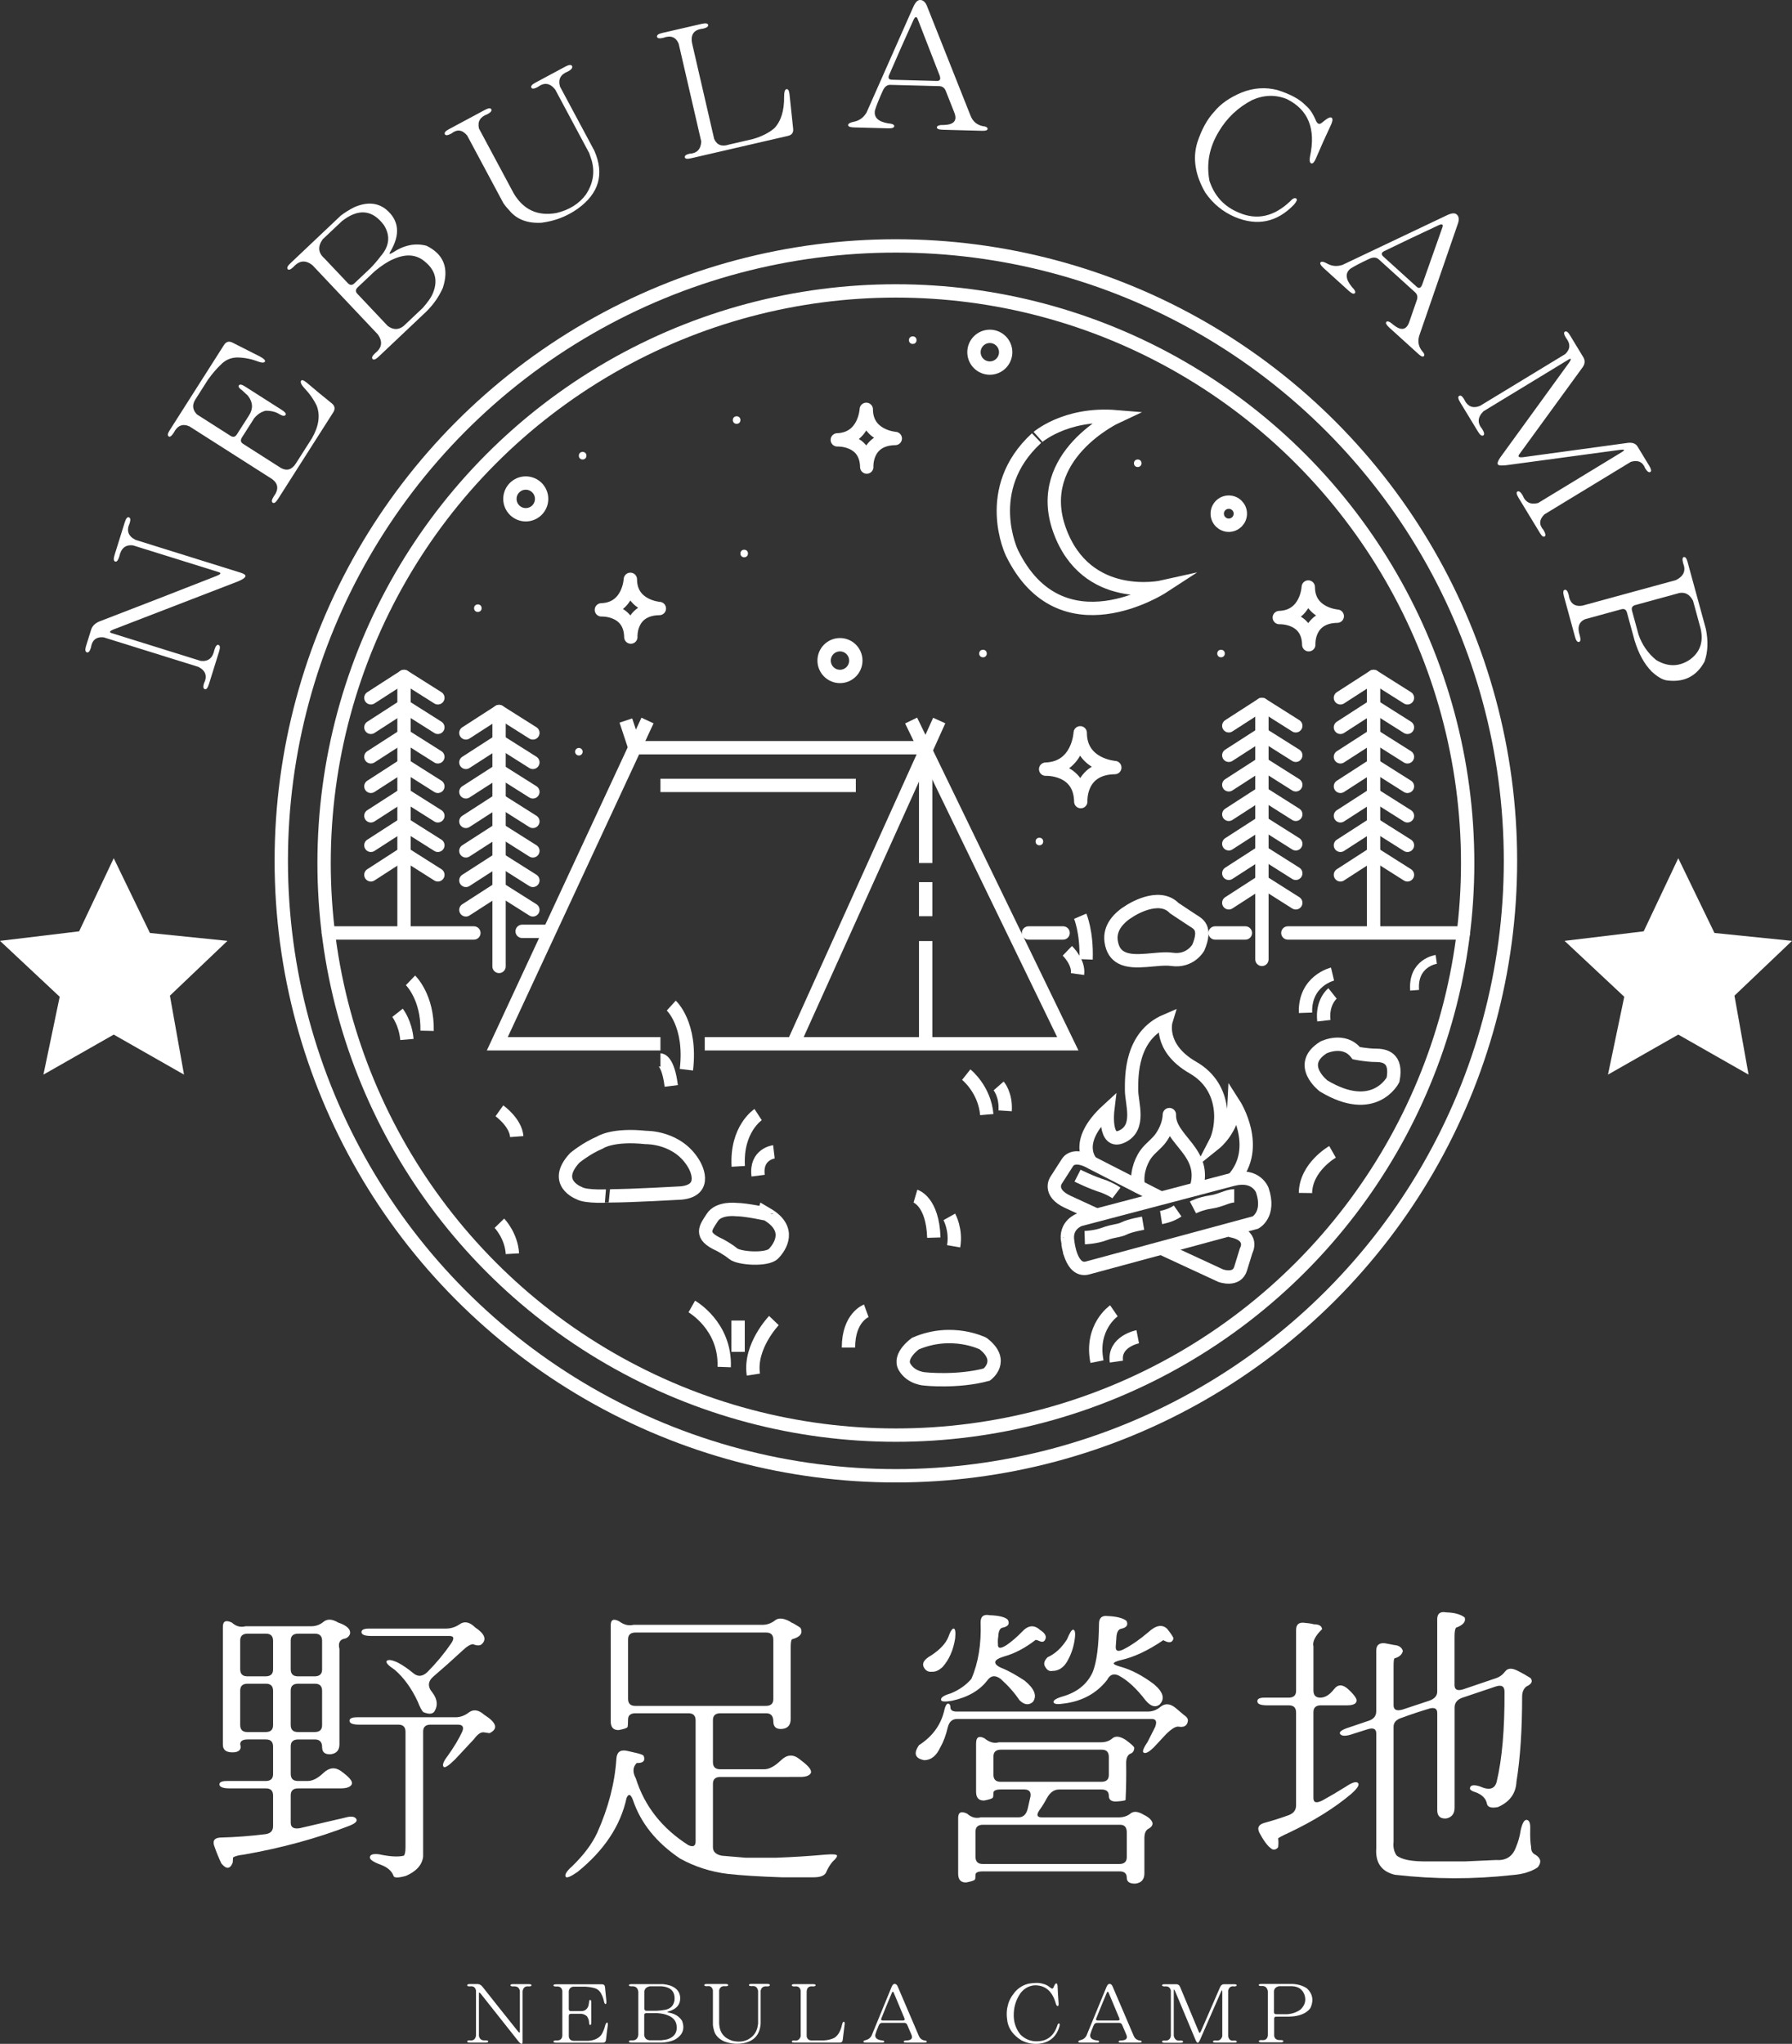 <?xml version="1.0" encoding="utf-8"?>
<!-- Generator: Adobe Illustrator 16.0.0, SVG Export Plug-In . SVG Version: 6.00 Build 0)  -->
<!DOCTYPE svg PUBLIC "-//W3C//DTD SVG 1.1//EN" "http://www.w3.org/Graphics/SVG/1.1/DTD/svg11.dtd">
<svg version="1.1" id="圖層_1" xmlns="http://www.w3.org/2000/svg" xmlns:xlink="http://www.w3.org/1999/xlink" x="0px" y="0px"
	 width="100.718px" height="114.811px" viewBox="0 0 100.718 114.811" enable-background="new 0 0 100.718 114.811"
	 xml:space="preserve">
<rect x="0" y="0" width="100.718" height="114.811" fill="#333333" stroke="none"/>
<g>
	
		<circle fill="none" stroke="#FFFFFF" stroke-width="0.75" stroke-linecap="round" stroke-linejoin="round" stroke-miterlimit="10" cx="50.352" cy="48.479" r="32.137"/>
	
		<circle fill="none" stroke="#FFFFFF" stroke-width="0.75" stroke-linecap="round" stroke-linejoin="round" stroke-miterlimit="10" cx="50.352" cy="48.357" r="34.543"/>
	<polygon fill="#FFFFFF" points="6.392,48.209 8.426,52.408 12.783,52.852 9.55,55.93 10.342,60.365 6.392,58.117 2.441,60.365 
		3.355,55.992 0,52.852 4.448,52.316 	"/>
	<polygon fill="#FFFFFF" points="94.326,48.209 96.36,52.408 100.718,52.852 97.484,55.93 98.276,60.365 94.326,58.117 
		90.375,60.365 91.29,55.992 87.935,52.852 92.382,52.316 	"/>
	<circle fill="none" stroke="#FFFFFF" stroke-width="0.75" stroke-miterlimit="10" cx="29.55" cy="28.025" r="0.891"/>
	<circle fill="none" stroke="#FFFFFF" stroke-width="0.75" stroke-miterlimit="10" cx="55.632" cy="19.785" r="0.891"/>
	<circle fill="none" stroke="#FFFFFF" stroke-width="0.75" stroke-miterlimit="10" cx="47.21" cy="37.107" r="0.891"/>
	<circle fill="none" stroke="#FFFFFF" stroke-width="0.75" stroke-miterlimit="10" cx="69.063" cy="28.855" r="0.649"/>
	<polyline fill="none" stroke="#FFFFFF" stroke-width="0.75" stroke-miterlimit="10" points="36.392,40.475 27.95,58.633 
		37.12,58.633 	"/>
	<polyline fill="none" stroke="#FFFFFF" stroke-width="0.75" stroke-miterlimit="10" points="51.209,40.475 60.015,58.633 
		39.61,58.633 	"/>
	<line fill="none" stroke="#FFFFFF" stroke-width="0.75" stroke-miterlimit="10" x1="52.788" y1="40.475" x2="44.589" y2="58.633"/>
	<line fill="none" stroke="#FFFFFF" stroke-width="0.75" stroke-miterlimit="10" x1="35.177" y1="40.475" x2="35.682" y2="42.002"/>
	<polyline fill="none" stroke="#FFFFFF" stroke-width="0.75" stroke-miterlimit="10" points="35.906,42.002 52.026,42.002 
		52.026,48.479 	"/>
	<line fill="none" stroke="#FFFFFF" stroke-width="0.75" stroke-miterlimit="10" x1="37.12" y1="44.119" x2="48.101" y2="44.119"/>
	<line fill="none" stroke="#FFFFFF" stroke-width="0.75" stroke-miterlimit="10" x1="52.026" y1="49.553" x2="52.026" y2="51.467"/>
	<line fill="none" stroke="#FFFFFF" stroke-width="0.75" stroke-miterlimit="10" x1="52.026" y1="52.863" x2="52.026" y2="58.391"/>
	<g>
		<g>
			<path fill="#FFFFFF" d="M4.887,36.646c-0.099-0.031-0.116-0.15-0.051-0.359l0.285-0.912c0.064-0.209,0.222-0.365,0.472-0.469
				c2.174-0.836,4.353-1.68,6.534-2.537c0.278-0.104,0.334-0.18,0.169-0.23l-4.811-1.5c-0.423-0.057-0.683,0.152-0.78,0.623
				c-0.067,0.215-0.144,0.309-0.229,0.283c-0.091-0.029-0.105-0.148-0.041-0.355l0.577-1.85c0.067-0.215,0.144-0.309,0.229-0.281
				c0.093,0.027,0.108,0.139,0.047,0.334c-0.195,0.418-0.083,0.73,0.336,0.936l5.897,1.84c0.205,0.063,0.294,0.133,0.271,0.209
				c-0.026,0.084-0.164,0.178-0.413,0.281l-6.997,2.699c-0.223,0.09-0.259,0.158-0.108,0.207l5.008,1.561
				c0.419,0.047,0.674-0.158,0.767-0.617c0.067-0.215,0.143-0.309,0.229-0.281c0.092,0.029,0.105,0.146,0.041,0.354l-0.577,1.85
				c-0.067,0.215-0.144,0.311-0.229,0.281c-0.091-0.027-0.109-0.135-0.05-0.322c0.2-0.408,0.098-0.717-0.307-0.928l-5.334-1.662
				c-0.414-0.039-0.652,0.158-0.713,0.586C5.047,36.586,4.972,36.672,4.887,36.646z"/>
			<path fill="#FFFFFF" d="M9.486,24.518c-0.081-0.053-0.067-0.164,0.042-0.334l3.059-4.803c0.117-0.184,0.271-0.23,0.46-0.145
				l1.578,0.799c0.217,0.121,0.304,0.215,0.261,0.283c-0.043,0.066-0.165,0.066-0.367-0.004c-0.386-0.15-0.786-0.229-1.2-0.234
				c-0.359,0.012-0.661,0.146-0.907,0.404c-0.246,0.23-0.486,0.512-0.722,0.842l-0.72,1.131c-0.181,0.297-0.147,0.572,0.101,0.824
				l1.884,1.201c0.146,0.094,0.265,0.066,0.358-0.08L14,23.328c0.238-0.373,0.215-0.742-0.07-1.104l-0.308-0.287
				c-0.176-0.121-0.244-0.215-0.2-0.283c0.051-0.078,0.163-0.063,0.337,0.049l2.085,1.328c0.181,0.115,0.249,0.207,0.206,0.273
				c-0.05,0.08-0.165,0.068-0.344-0.037c-0.203-0.131-0.46-0.195-0.771-0.195c-0.249,0.057-0.465,0.199-0.65,0.424L13.6,24.57
				c-0.098,0.152-0.076,0.275,0.063,0.363l2.129,1.357c0.335,0.18,0.614,0.094,0.837-0.256l0.901-1.412
				c0.388-0.674,0.479-1.283,0.27-1.83c-0.172-0.359-0.408-0.693-0.708-1.006c-0.144-0.16-0.206-0.281-0.186-0.363
				c0.03-0.109,0.142-0.086,0.335,0.072c0.471,0.402,0.948,0.797,1.43,1.182c0.155,0.143,0.174,0.305,0.057,0.488l-3.101,4.863
				c-0.121,0.191-0.219,0.262-0.295,0.213c-0.082-0.053-0.064-0.168,0.053-0.354c0.291-0.391,0.26-0.715-0.091-0.975l-4.65-2.963
				c-0.378-0.164-0.669-0.047-0.872,0.348C9.652,24.488,9.557,24.563,9.486,24.518z"/>
			<path fill="#FFFFFF" d="M16.175,15.125c-0.066-0.07-0.02-0.18,0.139-0.328l2.84-2.686c0.219-0.168,0.47-0.326,0.753-0.469
				c0.707-0.309,1.306-0.268,1.795,0.123c0.729,0.613,0.809,1.4,0.241,2.365c-0.098,0.148-0.051,0.166,0.14,0.053
				c0.633-0.42,1.263-0.545,1.89-0.377c0.97,0.477,1.276,1.266,0.917,2.363c-0.211,0.484-0.52,0.928-0.928,1.332l-2.681,2.535
				c-0.164,0.154-0.277,0.199-0.338,0.133c-0.066-0.07-0.02-0.18,0.139-0.328c0.392-0.305,0.44-0.66,0.146-1.064l-3.66-3.873
				c-0.384-0.311-0.741-0.281-1.071,0.088C16.34,15.141,16.232,15.186,16.175,15.125z M18.136,13.443
				c-0.287,0.404-0.256,0.76,0.093,1.066l1.323,1.398c0.118,0.125,0.241,0.127,0.367,0.008l0.91-0.859
				c0.201-0.209,0.392-0.432,0.569-0.666c0.491-0.568,0.552-1.148,0.183-1.74c-0.649-0.877-1.436-0.953-2.361-0.23L18.136,13.443z
				 M22.109,14.557c-0.302,0.125-0.65,0.35-1.042,0.674l-0.958,0.904c-0.132,0.123-0.141,0.246-0.027,0.365l1.713,1.813
				c0.313,0.227,0.611,0.225,0.894-0.004l1.076-1.016c0.267-0.311,0.44-0.551,0.519-0.719c0.345-0.734,0.223-1.35-0.367-1.846
				C23.435,14.291,22.832,14.234,22.109,14.557z"/>
			<path fill="#FFFFFF" d="M25.005,7.543c-0.045-0.084,0.024-0.178,0.21-0.277l2.034-1.09c0.199-0.105,0.318-0.119,0.361-0.041
				c0.046,0.086-0.028,0.18-0.219,0.283c-0.407,0.146-0.564,0.416-0.47,0.803l1.955,3.648c0.549,0.92,1.35,1.285,2.402,1.096
				c0.722-0.174,1.273-0.521,1.654-1.039c0.399-0.605,0.509-1.238,0.327-1.9l-0.143-0.428l-1.91-3.566
				c-0.29-0.369-0.616-0.418-0.979-0.145c-0.199,0.107-0.319,0.119-0.361,0.041c-0.045-0.086,0.027-0.18,0.22-0.281l1.708-0.916
				c0.192-0.102,0.313-0.107,0.361-0.018c0.036,0.1-0.042,0.199-0.233,0.303c-0.417,0.16-0.565,0.441-0.446,0.85l1.925,3.592
				c0.582,1.316,0.269,2.408-0.938,3.273c-0.604,0.426-1.279,0.686-2.027,0.781c-0.783,0.043-1.38-0.18-1.792-0.672
				c-0.129-0.135-0.248-0.277-0.354-0.432l-2.033-3.795c-0.276-0.33-0.571-0.367-0.887-0.111
				C25.168,7.609,25.047,7.623,25.005,7.543z"/>
			<path fill="#FFFFFF" d="M36.928,2.068c-0.021-0.094,0.073-0.164,0.286-0.215L39.44,1.34c0.219-0.051,0.339-0.031,0.359,0.055
				c0.021,0.096-0.074,0.166-0.286,0.215c-0.524,0.051-0.725,0.342-0.603,0.873l1.229,5.322c0.154,0.346,0.435,0.451,0.844,0.314
				l1.336-0.309c0.488-0.141,0.889-0.342,1.2-0.605c0.377-0.398,0.561-0.99,0.552-1.773C44.07,5.17,44.113,5.029,44.197,5.01
				c0.092-0.021,0.151,0.07,0.176,0.277l0.207,1.959c0.018,0.209-0.079,0.338-0.291,0.387l-5.44,1.256
				c-0.22,0.051-0.338,0.035-0.357-0.045c-0.022-0.094,0.063-0.162,0.254-0.207c0.42-0.02,0.643-0.246,0.668-0.686l-1.269-5.494
				c-0.162-0.381-0.452-0.49-0.869-0.33C37.064,2.176,36.948,2.156,36.928,2.068z"/>
			<path fill="#FFFFFF" d="M51.328,0.395C51.445,0.127,51.575-0.004,51.72,0c0.16,0.004,0.284,0.111,0.373,0.32l2.452,6.17
				c0.129,0.336,0.367,0.535,0.714,0.6c0.145,0.01,0.227,0.055,0.247,0.131c0.012,0.09-0.086,0.131-0.296,0.127l-2.22-0.059
				c-0.225-0.006-0.336-0.051-0.334-0.133c0.002-0.098,0.138-0.143,0.406-0.135c0.56-0.02,0.75-0.254,0.574-0.699l-0.479-1.213
				c-0.069-0.174-0.19-0.264-0.363-0.27l-2.753-0.072c-0.174-0.004-0.312,0.096-0.411,0.301c-0.232,0.512-0.383,0.891-0.455,1.137
				c-0.068,0.385,0.176,0.627,0.732,0.723C50.144,6.947,50.263,7,50.26,7.082c-0.002,0.09-0.111,0.133-0.33,0.127l-1.926-0.051
				c-0.225-0.006-0.336-0.051-0.334-0.133c0.002-0.084,0.113-0.145,0.332-0.188c0.298-0.063,0.532-0.232,0.699-0.51L51.328,0.395z
				 M51.583,1.082c-0.068-0.174-0.148-0.162-0.24,0.037c-0.47,1.035-0.929,2.072-1.377,3.109c-0.063,0.164-0.007,0.248,0.167,0.252
				l2.524,0.068c0.181,0.004,0.231-0.104,0.15-0.318L51.583,1.082z"/>
			<path fill="#FFFFFF" d="M71.808,5.061c0.729,0.232,1.252,0.518,1.567,0.854c0.219,0.176,0.406,0.445,0.562,0.807
				c0.09,0.234,0.206,0.295,0.346,0.182l0.169-0.135c0.182-0.145,0.309-0.199,0.379-0.164c0.077,0.041,0.078,0.158,0.001,0.354
				c-0.307,0.648-0.605,1.313-0.895,1.994c-0.09,0.188-0.173,0.26-0.25,0.219c-0.078-0.039-0.097-0.166-0.059-0.381
				c0.339-1.557-0.098-2.633-1.31-3.229c-0.637-0.254-1.285-0.234-1.945,0.059c-0.802,0.42-1.426,1.014-1.874,1.775
				c-0.531,0.875-0.705,1.797-0.522,2.762c0.281,0.857,0.834,1.453,1.657,1.789c1.01,0.434,1.967,0.223,2.874-0.635
				c0.141-0.162,0.254-0.213,0.342-0.162c0.073,0.047,0.036,0.16-0.115,0.338c-0.954,0.996-2.063,1.23-3.326,0.703
				c-0.688-0.297-1.243-0.754-1.667-1.373c-0.567-0.98-0.718-1.916-0.451-2.803c0.239-0.738,0.56-1.322,0.963-1.75
				c0.346-0.428,0.855-0.783,1.529-1.068C70.456,4.93,71.129,4.885,71.808,5.061z"/>
			<path fill="#FFFFFF" d="M81.323,12.092c0.261-0.127,0.446-0.141,0.553-0.043c0.119,0.107,0.144,0.27,0.074,0.484l-2.166,6.277
				c-0.12,0.338-0.07,0.646,0.151,0.92c0.103,0.104,0.137,0.189,0.102,0.262c-0.05,0.074-0.152,0.041-0.308-0.1l-1.645-1.49
				c-0.167-0.152-0.223-0.258-0.167-0.318c0.065-0.072,0.197-0.018,0.396,0.162c0.438,0.35,0.734,0.297,0.892-0.156l0.426-1.232
				c0.062-0.178,0.029-0.324-0.1-0.441l-2.04-1.848c-0.129-0.117-0.298-0.131-0.507-0.041c-0.509,0.236-0.871,0.426-1.086,0.566
				c-0.303,0.246-0.274,0.588,0.084,1.025c0.168,0.17,0.224,0.287,0.168,0.348c-0.06,0.066-0.171,0.027-0.333-0.119l-1.427-1.293
				c-0.167-0.152-0.222-0.258-0.167-0.32c0.056-0.061,0.18-0.037,0.375,0.074c0.266,0.148,0.553,0.172,0.862,0.068L81.323,12.092z
				 M81.066,12.781c0.062-0.178-0.006-0.221-0.206-0.131c-1.032,0.48-2.056,0.967-3.072,1.461c-0.154,0.082-0.167,0.184-0.038,0.301
				l1.871,1.695c0.134,0.121,0.241,0.074,0.32-0.143L81.066,12.781z"/>
			<path fill="#FFFFFF" d="M87.949,18.633c0.083-0.049,0.177,0.012,0.282,0.186l0.752,1.238c0.113,0.186,0.105,0.371-0.022,0.559
				l-3.578,4.914c-0.089,0.131-0.011,0.182,0.236,0.15l5.892-0.805c0.251-0.025,0.427,0.045,0.529,0.213l0.65,1.07
				c0.117,0.191,0.14,0.309,0.069,0.352c-0.082,0.051-0.18-0.018-0.293-0.203c-0.137-0.359-0.404-0.48-0.803-0.365L86.8,28.896
				c-0.293,0.289-0.311,0.578-0.052,0.873c0.113,0.186,0.141,0.305,0.083,0.355c-0.075,0.063-0.167,0.004-0.276-0.176l-1.204-1.982
				c-0.116-0.191-0.14-0.309-0.068-0.352c0.082-0.051,0.18,0.018,0.293,0.203c0.154,0.4,0.444,0.547,0.872,0.439l4.695-2.854
				c0.201-0.123,0.177-0.168-0.07-0.135l-6.412,0.865c-0.278,0.031-0.437,0.018-0.474-0.045c-0.042-0.068,0.002-0.195,0.13-0.383
				l3.889-5.357c0.125-0.195,0.104-0.24-0.062-0.141l-4.766,2.896c-0.333,0.33-0.356,0.662-0.071,0.998
				c0.116,0.193,0.137,0.311,0.061,0.359c-0.083,0.049-0.181-0.018-0.294-0.205l-1.006-1.654c-0.117-0.193-0.137-0.313-0.061-0.359
				c0.083-0.051,0.173,0.006,0.271,0.166c0.198,0.432,0.502,0.561,0.913,0.387l4.775-2.9c0.295-0.273,0.312-0.576,0.053-0.91
				C87.901,18.793,87.878,18.676,87.949,18.633z"/>
			<path fill="#FFFFFF" d="M94.635,31.293c0.086-0.023,0.157,0.064,0.212,0.268l1.033,3.779c0.137,0.686,0.11,1.295-0.08,1.828
				c-0.443,0.813-1.129,1.166-2.059,1.059c-0.263-0.018-0.566-0.188-0.911-0.506c-0.415-0.422-0.735-1.004-0.96-1.746l-0.424-1.553
				c-0.048-0.178-0.151-0.242-0.312-0.199l-2.036,0.557c-0.359,0.15-0.461,0.457-0.307,0.918c0.06,0.217,0.046,0.338-0.04,0.361
				c-0.093,0.025-0.168-0.066-0.226-0.277l-0.625-2.287c-0.059-0.219-0.046-0.338,0.041-0.361c0.093-0.025,0.168,0.066,0.225,0.277
				c0.067,0.479,0.327,0.682,0.778,0.609l5.25-1.434c0.435-0.217,0.571-0.527,0.41-0.936C94.544,31.434,94.555,31.314,94.635,31.293
				z M95.155,33.744c-0.182-0.348-0.436-0.492-0.763-0.434l-2.485,0.68c-0.167,0.045-0.226,0.152-0.18,0.318l0.367,1.346
				c0.198,0.568,0.529,1.043,0.989,1.422c0.657,0.393,1.289,0.385,1.893-0.021c0.579-0.42,0.78-1.006,0.604-1.756L95.155,33.744z"/>
		</g>
	</g>
	
		<line fill="none" stroke="#FFFFFF" stroke-width="0.75" stroke-linecap="round" stroke-linejoin="round" stroke-miterlimit="10" x1="18.453" y1="52.408" x2="26.634" y2="52.408"/>
	
		<path fill="none" stroke="#FFFFFF" stroke-width="0.75" stroke-linecap="round" stroke-linejoin="round" stroke-miterlimit="10" d="
		M60.713,41.164c0,0-0.091,1.982-1.943,2.043c0,0,1.943-0.09,1.974,1.822c0,0-0.122-1.883,1.913-1.912
		C62.656,43.117,60.713,42.986,60.713,41.164z"/>
	
		<path fill="none" stroke="#FFFFFF" stroke-width="0.75" stroke-linecap="round" stroke-linejoin="round" stroke-miterlimit="10" d="
		M48.689,22.994c0,0-0.077,1.662-1.629,1.715c0,0,1.629-0.078,1.655,1.527c0,0-0.103-1.58,1.604-1.605
		C50.318,24.631,48.689,24.521,48.689,22.994z"/>
	
		<path fill="none" stroke="#FFFFFF" stroke-width="0.75" stroke-linecap="round" stroke-linejoin="round" stroke-miterlimit="10" d="
		M35.429,32.543c0,0-0.076,1.664-1.629,1.715c0,0,1.629-0.076,1.655,1.529c0,0-0.102-1.58,1.604-1.605
		C37.059,34.182,35.429,34.072,35.429,32.543z"/>
	
		<path fill="none" stroke="#FFFFFF" stroke-width="0.75" stroke-linecap="round" stroke-linejoin="round" stroke-miterlimit="10" d="
		M73.531,32.975c0,0-0.076,1.664-1.629,1.715c0,0,1.629-0.076,1.655,1.527c0,0-0.102-1.578,1.604-1.604
		C75.161,34.613,73.531,34.502,73.531,32.975z"/>
	<g>
		
			<polyline fill="none" stroke="#FFFFFF" stroke-width="0.75" stroke-linecap="round" stroke-linejoin="round" stroke-miterlimit="10" points="
			75.338,39.199 77.201,37.998 79.104,39.199 		"/>
		
			<polyline fill="none" stroke="#FFFFFF" stroke-width="0.75" stroke-linecap="round" stroke-linejoin="round" stroke-miterlimit="10" points="
			75.338,40.857 77.201,39.654 79.104,40.857 		"/>
		
			<polyline fill="none" stroke="#FFFFFF" stroke-width="0.75" stroke-linecap="round" stroke-linejoin="round" stroke-miterlimit="10" points="
			75.338,42.514 77.201,41.313 79.104,42.514 		"/>
		
			<polyline fill="none" stroke="#FFFFFF" stroke-width="0.75" stroke-linecap="round" stroke-linejoin="round" stroke-miterlimit="10" points="
			75.338,44.172 77.201,42.969 79.104,44.172 		"/>
		
			<polyline fill="none" stroke="#FFFFFF" stroke-width="0.75" stroke-linecap="round" stroke-linejoin="round" stroke-miterlimit="10" points="
			75.338,45.828 77.201,44.627 79.104,45.828 		"/>
		
			<polyline fill="none" stroke="#FFFFFF" stroke-width="0.75" stroke-linecap="round" stroke-linejoin="round" stroke-miterlimit="10" points="
			75.338,47.484 77.201,46.283 79.104,47.484 		"/>
		
			<polyline fill="none" stroke="#FFFFFF" stroke-width="0.75" stroke-linecap="round" stroke-linejoin="round" stroke-miterlimit="10" points="
			75.338,49.143 77.201,47.939 79.104,49.143 		"/>
		
			<line fill="none" stroke="#FFFFFF" stroke-width="0.75" stroke-linecap="round" stroke-linejoin="round" stroke-miterlimit="10" x1="77.201" y1="37.998" x2="77.201" y2="52.316"/>
	</g>
	<g>
		
			<polyline fill="none" stroke="#FFFFFF" stroke-width="0.75" stroke-linecap="round" stroke-linejoin="round" stroke-miterlimit="10" points="
			20.845,39.199 22.708,37.998 24.61,39.199 		"/>
		
			<polyline fill="none" stroke="#FFFFFF" stroke-width="0.75" stroke-linecap="round" stroke-linejoin="round" stroke-miterlimit="10" points="
			20.845,40.857 22.708,39.654 24.61,40.857 		"/>
		
			<polyline fill="none" stroke="#FFFFFF" stroke-width="0.75" stroke-linecap="round" stroke-linejoin="round" stroke-miterlimit="10" points="
			20.845,42.514 22.708,41.313 24.61,42.514 		"/>
		
			<polyline fill="none" stroke="#FFFFFF" stroke-width="0.75" stroke-linecap="round" stroke-linejoin="round" stroke-miterlimit="10" points="
			20.845,44.172 22.708,42.969 24.61,44.172 		"/>
		
			<polyline fill="none" stroke="#FFFFFF" stroke-width="0.75" stroke-linecap="round" stroke-linejoin="round" stroke-miterlimit="10" points="
			20.845,45.828 22.708,44.627 24.61,45.828 		"/>
		
			<polyline fill="none" stroke="#FFFFFF" stroke-width="0.75" stroke-linecap="round" stroke-linejoin="round" stroke-miterlimit="10" points="
			20.845,47.484 22.708,46.283 24.61,47.484 		"/>
		
			<polyline fill="none" stroke="#FFFFFF" stroke-width="0.75" stroke-linecap="round" stroke-linejoin="round" stroke-miterlimit="10" points="
			20.845,49.143 22.708,47.939 24.61,49.143 		"/>
		
			<line fill="none" stroke="#FFFFFF" stroke-width="0.75" stroke-linecap="round" stroke-linejoin="round" stroke-miterlimit="10" x1="22.708" y1="37.998" x2="22.708" y2="52.316"/>
	</g>
	<g>
		
			<polyline fill="none" stroke="#FFFFFF" stroke-width="0.75" stroke-linecap="round" stroke-linejoin="round" stroke-miterlimit="10" points="
			69.063,40.771 70.926,39.57 72.828,40.771 		"/>
		
			<polyline fill="none" stroke="#FFFFFF" stroke-width="0.75" stroke-linecap="round" stroke-linejoin="round" stroke-miterlimit="10" points="
			69.063,42.428 70.926,41.229 72.828,42.428 		"/>
		
			<polyline fill="none" stroke="#FFFFFF" stroke-width="0.75" stroke-linecap="round" stroke-linejoin="round" stroke-miterlimit="10" points="
			69.063,44.086 70.926,42.885 72.828,44.086 		"/>
		
			<polyline fill="none" stroke="#FFFFFF" stroke-width="0.75" stroke-linecap="round" stroke-linejoin="round" stroke-miterlimit="10" points="
			69.063,45.744 70.926,44.541 72.828,45.744 		"/>
		
			<polyline fill="none" stroke="#FFFFFF" stroke-width="0.75" stroke-linecap="round" stroke-linejoin="round" stroke-miterlimit="10" points="
			69.063,47.4 70.926,46.199 72.828,47.4 		"/>
		
			<polyline fill="none" stroke="#FFFFFF" stroke-width="0.75" stroke-linecap="round" stroke-linejoin="round" stroke-miterlimit="10" points="
			69.063,49.057 70.926,47.855 72.828,49.057 		"/>
		
			<polyline fill="none" stroke="#FFFFFF" stroke-width="0.75" stroke-linecap="round" stroke-linejoin="round" stroke-miterlimit="10" points="
			69.063,50.715 70.926,49.512 72.828,50.715 		"/>
		
			<line fill="none" stroke="#FFFFFF" stroke-width="0.75" stroke-linecap="round" stroke-linejoin="round" stroke-miterlimit="10" x1="70.926" y1="39.57" x2="70.926" y2="53.891"/>
	</g>
	<g>
		
			<polyline fill="none" stroke="#FFFFFF" stroke-width="0.75" stroke-linecap="round" stroke-linejoin="round" stroke-miterlimit="10" points="
			26.185,41.17 28.048,39.969 29.95,41.17 		"/>
		
			<polyline fill="none" stroke="#FFFFFF" stroke-width="0.75" stroke-linecap="round" stroke-linejoin="round" stroke-miterlimit="10" points="
			26.185,42.826 28.048,41.625 29.95,42.826 		"/>
		
			<polyline fill="none" stroke="#FFFFFF" stroke-width="0.75" stroke-linecap="round" stroke-linejoin="round" stroke-miterlimit="10" points="
			26.185,44.482 28.048,43.283 29.95,44.482 		"/>
		
			<polyline fill="none" stroke="#FFFFFF" stroke-width="0.75" stroke-linecap="round" stroke-linejoin="round" stroke-miterlimit="10" points="
			26.185,46.141 28.048,44.939 29.95,46.141 		"/>
		
			<polyline fill="none" stroke="#FFFFFF" stroke-width="0.75" stroke-linecap="round" stroke-linejoin="round" stroke-miterlimit="10" points="
			26.185,47.797 28.048,46.596 29.95,47.797 		"/>
		
			<polyline fill="none" stroke="#FFFFFF" stroke-width="0.75" stroke-linecap="round" stroke-linejoin="round" stroke-miterlimit="10" points="
			26.185,49.455 28.048,48.254 29.95,49.455 		"/>
		
			<polyline fill="none" stroke="#FFFFFF" stroke-width="0.75" stroke-linecap="round" stroke-linejoin="round" stroke-miterlimit="10" points="
			26.185,51.111 28.048,49.91 29.95,51.111 		"/>
		
			<line fill="none" stroke="#FFFFFF" stroke-width="0.75" stroke-linecap="round" stroke-linejoin="round" stroke-miterlimit="10" x1="28.048" y1="39.969" x2="28.048" y2="54.287"/>
	</g>
	
		<line fill="none" stroke="#FFFFFF" stroke-width="0.75" stroke-linecap="round" stroke-linejoin="round" stroke-miterlimit="10" x1="82.252" y1="52.408" x2="72.383" y2="52.408"/>
	
		<line fill="none" stroke="#FFFFFF" stroke-width="0.75" stroke-linecap="round" stroke-linejoin="round" stroke-miterlimit="10" x1="29.347" y1="52.316" x2="30.844" y2="52.316"/>
	
		<line fill="none" stroke="#FFFFFF" stroke-width="0.75" stroke-linecap="round" stroke-linejoin="round" stroke-miterlimit="10" x1="57.808" y1="52.408" x2="59.751" y2="52.408"/>
	
		<line fill="none" stroke="#FFFFFF" stroke-width="0.75" stroke-linecap="round" stroke-linejoin="round" stroke-miterlimit="10" x1="68.294" y1="52.408" x2="69.995" y2="52.408"/>
	<path fill="none" stroke="#FFFFFF" stroke-width="0.75" stroke-miterlimit="10" d="M61.128,71.225l9.433-2.551
		c0,0,0.85-0.445,0.385-1.822c0,0-0.344-0.932-1.64-0.607l-8.624,2.268c0,0-0.85,0.283-0.668,1.254
		C60.015,69.766,60.178,71.48,61.128,71.225z"/>
	<path fill="none" stroke="#FFFFFF" stroke-width="0.75" stroke-miterlimit="10" d="M60.966,69.523c0,0,0.594-0.018,1.093-0.203
		c0.547-0.203,0.81-0.16,1.133-0.322c0.325-0.162,1.053-0.285,1.053-0.285"/>
	<path fill="none" stroke="#FFFFFF" stroke-width="0.75" stroke-miterlimit="10" d="M65.258,68.391c0,0,0.526-0.082,0.931-0.365"/>
	<path fill="none" stroke="#FFFFFF" stroke-width="0.75" stroke-miterlimit="10" d="M67.049,67.824c0,0,0.424-0.221,0.992-0.301
		c0.567-0.082,0.961-0.348,1.326-0.348"/>
	<path fill="none" stroke="#FFFFFF" stroke-width="0.75" stroke-miterlimit="10" d="M65.258,67.309l-3.907-1.996
		c0,0-0.962-0.607-1.361,0l-0.643,1.002c0,0-0.446,0.668,0.643,1.186l1.65,0.76"/>
	<path fill="none" stroke="#FFFFFF" stroke-width="0.75" stroke-miterlimit="10" d="M65.258,70.107l3.35,1.551
		c0,0,0.911,0.336,1.124-0.408l0.304-0.988c0,0,0.516-0.891-0.911-1.145"/>
	<path fill="none" stroke="#FFFFFF" stroke-width="0.75" stroke-miterlimit="10" d="M60.562,66.041c0,0,0.729,0.371,1.487,0.611
		c0,0,0.456,0.178,0.698,0.361"/>
	
		<path fill="none" stroke="#FFFFFF" stroke-width="0.75" stroke-linecap="round" stroke-linejoin="round" stroke-miterlimit="10" d="
		M63.991,66.652c-0.141-0.598,0.061-1.338,0.414-1.826c0.251-0.35,0.63-0.588,0.876-0.955c0.251-0.375,0.426-0.805,0.443-1.26
		c-0.051,1.426,2.186,2.092,1.493,4.182"/>
	<path fill="none" stroke="#FFFFFF" stroke-width="0.75" stroke-miterlimit="10" d="M61.351,65.313c0,0-1.123-1.094,0.906-2.955
		c0,0-0.238,1.984,0.814,1.479c1.054-0.506,0.527-1.844,0.527-2.611c0-0.77-0.048-3.037,1.939-3.887c0,0-0.461,1.498,1.512,2.631
		c1.973,1.133,1.69,3.402,1.245,4.252c0,0,1.012-0.811,1.073-2.188c0,0,1.559,2.43-0.061,4.211"/>
	<path fill="none" stroke="#FFFFFF" stroke-width="0.75" stroke-miterlimit="10" d="M62.747,23.41c0,0-4.695,2.188-3.198,6.357
		c1.498,4.17,5.789,3.207,5.789,3.207s-5.708,3.715-8.461-1.912c0,0-1.742-3.584,1.376-6.447
		C58.253,24.615,59.833,23.168,62.747,23.41z"/>
	<path fill="none" stroke="#FFFFFF" stroke-width="0.75" stroke-miterlimit="10" d="M63.019,53.789
		c-0.292-0.156-0.501-0.436-0.569-0.918c-0.107-0.764,0.444-1.342,1.057-1.707c0,0,1.609-1.064,2.49-0.152
		c0,0,0.77,0.516,1.053,0.697c0.283,0.184,0.774,0.396,0.301,1.52c0,0-0.443,0.807-1.475,0.662
		C65.073,53.773,63.772,54.193,63.019,53.789z"/>
	<path fill="none" stroke="#FFFFFF" stroke-width="0.75" stroke-miterlimit="10" d="M60.713,51.467c0,0,0.383,0.898,0.328,2.424"/>
	<path fill="none" stroke="#FFFFFF" stroke-width="0.75" stroke-miterlimit="10" d="M59.989,53.41c0,0,0.663,0.637,0.572,1.307"/>
	<path fill="none" stroke="#FFFFFF" stroke-width="0.75" stroke-miterlimit="10" d="M32.535,67.014c0,0-1.527-0.58-0.232-1.971
		c0,0,0.647-0.539,1.417-0.863c0,0,0.688-0.484,2.59-0.283c0,0,1.823-0.049,2.713,1.533c0,0,0.85,1.422-0.729,1.584
		c0,0-2.794,0.162-4.008,0.162C34.287,67.176,32.94,67.264,32.535,67.014z"/>
	<path fill="none" stroke="#FFFFFF" stroke-width="0.75" stroke-miterlimit="10" d="M41.381,67.945c0,0-0.982-0.121-1.346,0.445
		s-0.769,1.012,0.405,1.537c0,0,0.445,0.229,0.77,0.498c0.323,0.271,1.902,0.377,2.266,0c0.365-0.377,1.053-1.387-0.364-2.219
		C43.112,68.207,41.977,67.951,41.381,67.945z"/>
	<g>
		<circle fill="#FFFFFF" cx="51.3" cy="19.107" r="0.213"/>
		<circle fill="#FFFFFF" cx="41.402" cy="23.596" r="0.213"/>
		<circle fill="#FFFFFF" cx="41.827" cy="31.092" r="0.212"/>
		<circle fill="#FFFFFF" cx="26.857" cy="34.164" r="0.212"/>
		<path fill="#FFFFFF" d="M32.748,42.225c0,0.119-0.095,0.215-0.213,0.215c-0.117,0-0.212-0.096-0.212-0.215
			c0-0.115,0.096-0.211,0.212-0.211C32.653,42.014,32.748,42.109,32.748,42.225z"/>
		<circle fill="#FFFFFF" cx="55.248" cy="36.711" r="0.213"/>
		<circle fill="#FFFFFF" cx="58.418" cy="47.271" r="0.213"/>
		<circle fill="#FFFFFF" cx="68.627" cy="36.711" r="0.212"/>
		<circle fill="#FFFFFF" cx="32.747" cy="25.598" r="0.213"/>
		<circle fill="#FFFFFF" cx="63.945" cy="26.023" r="0.212"/>
	</g>
	<path fill="none" stroke="#FFFFFF" stroke-width="0.75" stroke-miterlimit="10" d="M23.072,55.07c0,0,0.972,0.932,0.932,2.834"/>
	<path fill="none" stroke="#FFFFFF" stroke-width="0.75" stroke-miterlimit="10" d="M22.343,56.893c0,0,0.446,0.566,0.527,1.498"/>
	<path fill="none" stroke="#FFFFFF" stroke-width="0.75" stroke-miterlimit="10" d="M37.728,56.488c0,0,1.154,1.051,0.85,3.602"/>
	<path fill="none" stroke="#FFFFFF" stroke-width="0.75" stroke-miterlimit="10" d="M37.12,59.543c0,0,0.425,0,0.607,1.457"/>
	<path fill="none" stroke="#FFFFFF" stroke-width="0.75" stroke-miterlimit="10" d="M28.068,62.398c0,0,0.915,0.65,0.976,1.449"/>
	<path fill="none" stroke="#FFFFFF" stroke-width="0.75" stroke-miterlimit="10" d="M54.307,60.365c0,0,1.032,0.818,1.154,2.246"/>
	<path fill="none" stroke="#FFFFFF" stroke-width="0.75" stroke-miterlimit="10" d="M56.128,61c0,0,0.425,0.486,0.364,1.398"/>
	<path fill="none" stroke="#FFFFFF" stroke-width="0.75" stroke-miterlimit="10" d="M74.894,54.717c0,0-1.58,0.375-1.519,2.176"/>
	<path fill="none" stroke="#FFFFFF" stroke-width="0.5" stroke-miterlimit="10" d="M80.723,53.891c0,0-1.336,0.188-1.215,1.736"/>
	<path fill="none" stroke="#FFFFFF" stroke-width="0.75" stroke-miterlimit="10" d="M74.894,55.805c0,0-0.607,0.48-0.486,1.533"/>
	<path fill="none" stroke="#FFFFFF" stroke-width="0.75" stroke-miterlimit="10" d="M51.452,67.191c0,0,0.971,0.287,1.033,2.332"/>
	<path fill="none" stroke="#FFFFFF" stroke-width="0.75" stroke-miterlimit="10" d="M42.61,62.611c0,0-1.239,0.807-1.117,2.908"/>
	<path fill="none" stroke="#FFFFFF" stroke-width="0.75" stroke-miterlimit="10" d="M43.497,64.703c0,0-1.043,0.125-0.887,1.338"/>
	<path fill="none" stroke="#FFFFFF" stroke-width="0.75" stroke-miterlimit="10" d="M28.068,68.713c0,0,0.672,0.693,0.732,1.713"/>
	<path fill="none" stroke="#FFFFFF" stroke-width="0.75" stroke-miterlimit="10" d="M38.881,73.391c0,0,1.907,1.076,1.822,3.4"/>
	<path fill="none" stroke="#FFFFFF" stroke-width="0.75" stroke-miterlimit="10" d="M43.497,74.18c0,0-1.397,1.457-1.154,3.035"/>
	<line fill="none" stroke="#FFFFFF" stroke-width="0.75" stroke-miterlimit="10" x1="41.484" y1="74.18" x2="41.484" y2="75.939"/>
	<path fill="none" stroke="#FFFFFF" stroke-width="0.75" stroke-miterlimit="10" d="M48.689,73.633c0,0-1.002,0.365-1.002,2.064"/>
	<path fill="none" stroke="#FFFFFF" stroke-width="0.75" stroke-miterlimit="10" d="M53.355,68.357c0,0,0.405,0.721,0.243,1.652"/>
	<path fill="none" stroke="#FFFFFF" stroke-width="0.75" stroke-miterlimit="10" d="M62.606,73.633c0,0-1.337,0.916-0.951,2.854"/>
	<path fill="none" stroke="#FFFFFF" stroke-width="0.75" stroke-miterlimit="10" d="M63.945,75.09c0,0-1.36,0.264-1.198,1.396"/>
	<path fill="none" stroke="#FFFFFF" stroke-width="0.75" stroke-miterlimit="10" d="M74.391,61c0,0-1.555-1.193,0-2.164
		c0,0,1.149-0.566,1.838,0.324c0,0,0.598,0.121,1.088,0.121s1.22,0.121,0.977,1.375C78.294,60.656,77.25,62.721,74.391,61z"/>
	<path fill="none" stroke="#FFFFFF" stroke-width="0.75" stroke-miterlimit="10" d="M74.894,64.703c0,0-1.501,0.854-1.521,2.311"/>
	<path fill="none" stroke="#FFFFFF" stroke-width="0.75" stroke-miterlimit="10" d="M51.968,77.459c0,0,1.833,0.201,3.492-0.244
		c0,0,1.053-0.768-0.203-1.74c0,0-1.741-0.891-3.806,0c0,0-0.972,0.688-0.607,1.316C51.209,77.418,51.968,77.459,51.968,77.459z"/>
	<g>
		<path fill="#FFFFFF" d="M18.188,91.098c0.212-0.17,0.487-0.154,0.823,0.048c0.504,0.171,0.722,0.39,0.655,0.655
			c-0.067,0.149-0.18,0.234-0.336,0.256c-0.246,0.063-0.33,0.255-0.252,0.575v5.351c0,0.33-0.162,0.517-0.487,0.559
			c-0.325,0.021-0.487-0.111-0.487-0.399c0-0.287-0.134-0.431-0.403-0.431h-0.941c-0.28,0-0.42,0.128-0.42,0.383v1.55
			c0,0.266,0.135,0.399,0.403,0.399h0.555c0.269,0,0.56-0.149,0.874-0.447c0.325-0.309,0.655-0.346,0.991-0.112l0.168,0.128
			c0.358,0.277,0.504,0.484,0.437,0.623c-0.079,0.149-0.286,0.224-0.622,0.224h-2.386c-0.28,0-0.42,0.128-0.42,0.384v1.549
			c0,0.256,0.168,0.357,0.504,0.304l2.537-0.591c0.336-0.096,0.548-0.075,0.638,0.063c0.09,0.128-0.045,0.261-0.403,0.399
			c-1.814,0.703-3.786,1.24-5.914,1.613c-0.292,0.032-0.493,0.085-0.605,0.159l-0.017,0.288c-0.146,0.372-0.359,0.389-0.639,0.048
			c-0.146-0.309-0.274-0.623-0.386-0.942c-0.124-0.319-0.017-0.49,0.319-0.511c0.852-0.021,1.703-0.086,2.554-0.192
			c0.28-0.042,0.42-0.191,0.42-0.447v-1.725c0-0.267-0.134-0.399-0.403-0.399h-2.033c-0.336,0-0.527-0.059-0.571-0.176
			c-0.045-0.16,0.095-0.239,0.42-0.239h2.167c0.28,0,0.42-0.128,0.42-0.384V98.11c0-0.267-0.134-0.399-0.403-0.399h-1.025
			c-0.28,0-0.42,0.09-0.42,0.271c0.078,0.255-0.022,0.404-0.302,0.447c-0.448,0.042-0.672-0.102-0.672-0.432v-6.612
			c0-0.319,0.168-0.399,0.504-0.24c0.235,0.214,0.493,0.282,0.773,0.208h3.68C17.75,91.354,17.986,91.269,18.188,91.098z
			 M15.348,92.168c0-0.266-0.134-0.399-0.403-0.399h-1.025c-0.28,0-0.42,0.128-0.42,0.384v1.613c0,0.266,0.134,0.399,0.403,0.399
			h1.025c0.28,0,0.42-0.128,0.42-0.384V92.168z M15.348,94.979c0-0.267-0.134-0.399-0.403-0.399h-1.025
			c-0.28,0-0.42,0.128-0.42,0.383v1.934c0,0.266,0.134,0.398,0.403,0.398h1.025c0.28,0,0.42-0.127,0.42-0.383V94.979z
			 M18.103,92.168c0-0.266-0.134-0.399-0.403-0.399h-0.941c-0.28,0-0.42,0.128-0.42,0.384v1.613c0,0.266,0.135,0.399,0.403,0.399
			h0.941c0.28,0,0.42-0.128,0.42-0.384V92.168z M18.103,94.979c0-0.267-0.134-0.399-0.403-0.399h-0.941
			c-0.28,0-0.42,0.128-0.42,0.383v1.934c0,0.266,0.135,0.398,0.403,0.398h0.941c0.28,0,0.42-0.127,0.42-0.383V94.979z
			 M26.353,96.193c0.258-0.191,0.543-0.149,0.857,0.128c0.706,0.447,0.807,0.793,0.303,1.038l-0.319-0.048
			c-0.168-0.021-0.353,0.106-0.555,0.383l-1.059,1.135c-0.347,0.341-0.56,0.484-0.638,0.431c-0.101-0.096-0.028-0.304,0.218-0.623
			c0.358-0.5,0.633-0.958,0.823-1.373c0.101-0.256,0.017-0.384-0.252-0.384h-1.529c-0.28,0-0.42,0.128-0.42,0.384v7.027
			c-0.056,0.469-0.381,0.831-0.974,1.087c-0.426,0.116-0.656,0.116-0.689,0c-0.101-0.277-0.336-0.485-0.706-0.623
			c-0.437-0.16-0.644-0.304-0.622-0.432c0.011-0.149,0.185-0.202,0.521-0.159c0.594,0.127,1.053,0.154,1.378,0.079
			c0.067-0.053,0.101-0.213,0.101-0.479v-6.485c0-0.266-0.134-0.399-0.403-0.399h-2.184c-0.336,0-0.521-0.059-0.555-0.176
			c-0.034-0.159,0.106-0.239,0.42-0.239h5.528C25.866,96.465,26.118,96.374,26.353,96.193z M25.832,91.242
			c0.269-0.192,0.56-0.134,0.874,0.175c0.526,0.352,0.655,0.661,0.386,0.927c-0.101,0.106-0.269,0.112-0.504,0.016
			c-0.146,0-0.347,0.123-0.605,0.368c-0.538,0.5-1.075,0.979-1.613,1.438c-0.325,0.276-0.348,0.58-0.067,0.91
			c0.28,0.373,0.319,0.725,0.118,1.054c-0.101,0.16-0.308,0.176-0.622,0.049c-0.09-0.075-0.196-0.272-0.319-0.592
			c-0.347-0.745-0.779-1.342-1.294-1.789c-0.358-0.233-0.51-0.398-0.454-0.495c0.09-0.096,0.303-0.063,0.639,0.097
			c0.28,0.148,0.56,0.341,0.84,0.574c0.269,0.234,0.543,0.214,0.824-0.063c0.504-0.511,0.941-1.038,1.311-1.581
			c0.201-0.288,0.173-0.432-0.084-0.432h-4.386c-0.336,0-0.521-0.059-0.554-0.176c-0.034-0.159,0.106-0.239,0.42-0.239h4.335
			C25.345,91.481,25.597,91.401,25.832,91.242z"/>
		<path fill="#FFFFFF" d="M34.324,91.306c0-0.33,0.162-0.404,0.487-0.224c0.258,0.191,0.521,0.256,0.79,0.191h7.242
			c0.269,0,0.509-0.085,0.722-0.255c0.19-0.149,0.465-0.128,0.824,0.063c0.067,0.054,0.134,0.091,0.202,0.111
			c0.224,0.128,0.358,0.214,0.403,0.256c0.146,0.299-0.017,0.512-0.487,0.639c-0.044,0.054-0.067,0.203-0.067,0.447v4.025
			c0,0.341-0.157,0.527-0.471,0.56c-0.336,0.031-0.504-0.106-0.504-0.416c0-0.309-0.134-0.463-0.403-0.463H40.49
			c-0.28,0-0.42,0.128-0.42,0.384v2.363c0,0.267,0.134,0.399,0.403,0.399h2.487c0.269,0,0.577-0.165,0.924-0.495
			c0.336-0.33,0.678-0.361,1.025-0.096l0.202,0.159c0.347,0.267,0.504,0.475,0.471,0.623c-0.067,0.16-0.269,0.24-0.605,0.24H40.49
			c-0.28,0-0.42,0.128-0.42,0.383v3.563c0,0.255,0.168,0.415,0.504,0.479l1.328,0.112h1.714c0.918-0.032,1.854-0.091,2.806-0.176
			c0.415-0.032,0.622-0.011,0.622,0.063c0.011,0.064-0.067,0.171-0.235,0.319c-0.146,0.171-0.264,0.357-0.353,0.56
			c-0.067,0.224-0.308,0.335-0.723,0.335h-1.781c-1.266-0.042-2.28-0.106-3.041-0.191c-0.964-0.117-1.86-0.404-2.688-0.862
			c-1.333-0.895-2.218-1.997-2.655-3.307c-0.124-0.319-0.241-0.352-0.353-0.096c-0.336,1.555-1.254,2.939-2.755,4.153
			c-0.37,0.255-0.588,0.351-0.655,0.287c-0.09-0.117,0.028-0.319,0.353-0.606c0.649-0.629,1.12-1.257,1.411-1.885
			c0.627-1.406,0.985-2.79,1.075-4.153c0.022-0.373,0.219-0.521,0.588-0.447l0.554,0.128c0.19,0.043,0.319,0.091,0.387,0.144
			c0.112,0.287-0.017,0.426-0.387,0.415c-0.224,0.224-0.241,0.512-0.05,0.863c0.493,1.564,1.479,2.816,2.957,3.753
			c0.269,0.117,0.403,0.048,0.403-0.207v-6.805c0-0.267-0.134-0.399-0.403-0.399h-2.974c-0.28,0-0.42,0.117-0.42,0.352
			c0,0.245-0.011,0.389-0.033,0.431c-0.045,0.054-0.208,0.107-0.487,0.16c-0.303,0.011-0.454-0.154-0.454-0.495V91.306z
			 M43.464,92.104c0-0.267-0.134-0.399-0.403-0.399h-7.342c-0.28,0-0.42,0.128-0.42,0.383v3.339c0,0.266,0.135,0.399,0.403,0.399
			h7.343c0.28,0,0.42-0.128,0.42-0.384V92.104z"/>
		<path fill="#FFFFFF" d="M65.229,95.874c0.257-0.202,0.538-0.182,0.84,0.063l0.471,0.399c0.179,0.117,0.252,0.239,0.218,0.367
			c-0.045,0.245-0.218,0.341-0.521,0.288c-0.157-0.021-0.392,0.122-0.706,0.431l-0.639,0.688c-0.302,0.309-0.51,0.421-0.622,0.335
			c-0.079-0.053,0-0.256,0.235-0.606l0.42-0.831c0.112-0.298,0.05-0.447-0.185-0.447H53.787c-0.269,0-0.443,0.16-0.521,0.479
			c-0.101,0.437-0.241,0.81-0.42,1.118c-0.213,0.469-0.51,0.708-0.891,0.719c-0.527-0.096-0.627-0.378-0.302-0.847
			c0.728-0.469,1.193-1.086,1.395-1.853c0.067-0.32,0.146-0.479,0.235-0.479c0.09,0.011,0.135,0.08,0.135,0.207
			c0,0.16,0.118,0.24,0.353,0.24h10.737C64.775,96.146,65.016,96.055,65.229,95.874z M53.299,91.961
			c0.112-0.32,0.212-0.479,0.302-0.479c0.09,0.011,0.118,0.191,0.084,0.543c-0.101,0.66-0.336,1.198-0.706,1.613
			c-0.202,0.191-0.403,0.282-0.605,0.271c-0.202,0.021-0.353-0.063-0.454-0.256c-0.112-0.224,0.022-0.441,0.403-0.654
			C52.829,92.669,53.153,92.322,53.299,91.961z M55.114,91.13c0-0.33,0.168-0.463,0.504-0.399c0.538,0.021,0.879,0.106,1.025,0.256
			c0.123,0.234,0.022,0.383-0.303,0.447c-0.146,0.032-0.224,0.202-0.235,0.511c-0.022,0.117-0.028,0.251-0.017,0.399
			c-0.022,0.267,0.14,0.288,0.487,0.064c0.291-0.202,0.577-0.447,0.857-0.735c0.347-0.383,0.689-0.42,1.025-0.111
			c0.235,0.148,0.342,0.298,0.319,0.447c-0.045,0.191-0.151,0.255-0.319,0.191c-0.112-0.054-0.196-0.08-0.252-0.08
			c-0.594,0.458-1.182,0.767-1.764,0.927c-0.314,0.096-0.482,0.197-0.504,0.304c-0.022,0.138,0.14,0.271,0.487,0.398
			c0.336,0.149,0.723,0.368,1.16,0.655c0.56,0.458,0.716,0.857,0.47,1.198c-0.235,0.202-0.487,0.17-0.756-0.096
			c-0.269-0.405-0.622-0.805-1.059-1.198c-0.303-0.224-0.555-0.191-0.756,0.096c-0.437,0.564-1.098,0.942-1.982,1.134
			c-0.37,0.064-0.571,0.054-0.605-0.031c-0.045-0.139,0.134-0.267,0.538-0.384c0.471-0.191,0.857-0.463,1.16-0.814
			C54.985,93.414,55.159,92.354,55.114,91.13z M54.862,97.918c0-0.34,0.157-0.431,0.471-0.271c0.269,0.224,0.538,0.299,0.806,0.224
			h5.729c0.269,0,0.487-0.074,0.655-0.224c0.179-0.148,0.431-0.117,0.756,0.096c0.302,0.224,0.459,0.368,0.47,0.432
			c0,0.182-0.084,0.298-0.252,0.352c-0.134,0.085-0.202,0.256-0.202,0.511c0.011,0.692,0,1.385-0.033,2.077
			c-0.045,0.031-0.208,0.059-0.487,0.079c-0.303,0.021-0.454-0.085-0.454-0.319c0-0.233-0.135-0.352-0.403-0.352h-2.403
			c-0.269,0-0.493,0.16-0.672,0.479c-0.123,0.234-0.269,0.469-0.437,0.703c-0.168,0.255-0.118,0.383,0.151,0.383h4.318
			c0.269,0,0.493-0.074,0.672-0.224c0.179-0.138,0.426-0.111,0.74,0.08c0.269,0.128,0.431,0.277,0.487,0.447
			c0.022,0.139-0.062,0.256-0.252,0.352c-0.134,0.085-0.202,0.256-0.202,0.511v1.98c0,0.341-0.168,0.533-0.504,0.575
			c-0.325,0.011-0.487-0.102-0.487-0.335c0-0.234-0.134-0.352-0.403-0.352h-7.678c-0.28,0-0.42,0.063-0.42,0.191
			c0,0.139-0.011,0.229-0.034,0.271c-0.044,0.054-0.207,0.106-0.487,0.16c-0.303,0.011-0.454-0.154-0.454-0.495v-3.131
			c0-0.319,0.168-0.399,0.504-0.239c0.235,0.213,0.493,0.282,0.773,0.207h2.117c0.269,0,0.442-0.17,0.521-0.511l0.151-0.671
			c0.034-0.256-0.084-0.384-0.353-0.384h-1.311c-0.28,0-0.42,0.064-0.42,0.192c0,0.138-0.011,0.229-0.034,0.271
			c-0.045,0.053-0.208,0.106-0.487,0.159c-0.302,0.011-0.454-0.154-0.454-0.495V97.918z M63.33,102.934
			c0-0.287-0.124-0.431-0.37-0.431h-7.712c-0.28,0-0.42,0.127-0.42,0.383v1.422c0,0.266,0.135,0.399,0.403,0.399h7.679
			c0.28,0,0.42-0.128,0.42-0.384V102.934z M62.322,98.701c0-0.277-0.129-0.415-0.387-0.415h-5.679c-0.28,0-0.42,0.127-0.42,0.383
			v1.022c0,0.267,0.134,0.399,0.403,0.399h5.662c0.28,0,0.42-0.128,0.42-0.384V98.701z M59.97,92.088
			c0.146-0.351,0.257-0.532,0.336-0.543c0.112,0,0.146,0.171,0.101,0.512c-0.056,0.426-0.18,0.814-0.37,1.166
			c-0.213,0.426-0.51,0.639-0.891,0.639c-0.157,0.032-0.286-0.037-0.387-0.208c-0.123-0.17-0.084-0.356,0.118-0.559
			C59.303,92.903,59.667,92.567,59.97,92.088z M61.768,91.226c0-0.341,0.162-0.489,0.487-0.447c0.504,0.021,0.857,0.112,1.059,0.271
			c0.112,0.234,0.005,0.384-0.319,0.447c-0.157,0.043-0.241,0.219-0.252,0.527l-0.034,0.479c-0.011,0.266,0.157,0.303,0.504,0.111
			c0.392-0.202,0.834-0.511,1.328-0.927c0.425-0.394,0.778-0.457,1.059-0.191c0.235,0.299,0.353,0.479,0.353,0.543
			c-0.056,0.245-0.247,0.277-0.571,0.096c-0.863,0.586-1.658,0.959-2.386,1.118c-0.258,0.064-0.392,0.128-0.403,0.192
			c0.011,0.053,0.151,0.117,0.42,0.191c0.594,0.17,1.21,0.495,1.849,0.975c0.526,0.447,0.627,0.83,0.302,1.149
			c-0.235,0.171-0.493,0.091-0.773-0.239c-0.504-0.66-1.002-1.123-1.496-1.39c-0.291-0.149-0.515-0.069-0.672,0.239
			c-0.594,0.757-1.406,1.198-2.437,1.326c-0.336,0.054-0.526,0.032-0.571-0.064c-0.034-0.105,0.117-0.213,0.454-0.319
			c0.851-0.233,1.434-0.697,1.747-1.39C61.639,93.361,61.756,92.461,61.768,91.226z"/>
		<path fill="#FFFFFF" d="M72.846,91.562c0-0.319,0.168-0.453,0.504-0.399c0.168,0.011,0.336,0.037,0.504,0.08
			c0.28,0,0.431,0.09,0.454,0.271c-0.392,0.383-0.555,0.708-0.487,0.974v2.476c0,0.267,0.129,0.399,0.387,0.399
			c0.269,0,0.526-0.159,0.772-0.479c0.224-0.288,0.499-0.277,0.824,0.031c0.336,0.32,0.481,0.538,0.437,0.655
			c-0.034,0.149-0.208,0.224-0.521,0.224H74.24c-0.28,0-0.42,0.128-0.42,0.384v4.823c0,0.267,0.173,0.309,0.521,0.128
			c0.425-0.234,0.868-0.495,1.327-0.783c0.336-0.224,0.555-0.287,0.655-0.191c0.101,0.096-0.022,0.299-0.37,0.607
			c-0.941,0.799-2.123,1.533-3.545,2.204c-0.348,0.159-0.538,0.261-0.571,0.304c0.022,0.148,0.022,0.313,0,0.495
			c-0.079,0.106-0.18,0.148-0.303,0.128c-0.213-0.107-0.442-0.384-0.689-0.831c-0.213-0.33-0.151-0.548,0.185-0.655
			c0.47-0.127,0.941-0.276,1.411-0.447c0.269-0.105,0.403-0.287,0.403-0.543v-5.223c0-0.267-0.134-0.399-0.403-0.399h-1.209
			c-0.336,0-0.521-0.059-0.555-0.176c-0.045-0.17,0.084-0.256,0.387-0.256h1.361c0.28,0,0.42-0.127,0.42-0.383V91.562z
			 M80.776,90.97c0-0.329,0.168-0.463,0.504-0.398c0.459,0.011,0.807,0.106,1.042,0.287c0.078,0.234-0.084,0.426-0.487,0.575
			c-0.056,0.074-0.084,0.239-0.084,0.495v2.731c0,0.266,0.173,0.341,0.521,0.224l1.832-0.623c0.19-0.064,0.358-0.191,0.504-0.384
			c0.146-0.181,0.38-0.186,0.706-0.016c0.235,0.117,0.471,0.25,0.706,0.399c0.146,0.181,0.067,0.341-0.235,0.479
			c-0.157,0.127-0.235,0.319-0.235,0.574c0,1.864-0.106,3.456-0.319,4.776c-0.034,0.66-0.381,1.134-1.042,1.421
			c-0.381,0.075-0.588,0.006-0.622-0.207c-0.056-0.277-0.263-0.484-0.622-0.623c-0.258-0.074-0.364-0.165-0.319-0.271
			c0.045-0.139,0.224-0.16,0.538-0.064c0.538,0.245,0.857,0.155,0.958-0.271c0.302-1.267,0.448-2.938,0.437-5.015
			c0.011-0.33-0.157-0.437-0.504-0.319l-1.898,0.639c-0.269,0.106-0.403,0.287-0.403,0.543v5.622c0,0.341-0.157,0.543-0.471,0.607
			c-0.336,0.021-0.504-0.134-0.504-0.464v-5.462c0-0.267-0.174-0.341-0.521-0.224c-0.493,0.148-0.986,0.313-1.479,0.495
			c-0.302,0.096-0.454,0.261-0.454,0.495v6.469c-0.034,0.298,0.022,0.554,0.168,0.767c0.28,0.234,0.857,0.346,1.731,0.335h2.117
			l1.748-0.079c0.549,0.042,0.918-0.192,1.109-0.703c0.134-0.319,0.224-0.639,0.269-0.958c0.089-0.405,0.202-0.602,0.336-0.592
			c0.146,0.011,0.213,0.176,0.202,0.496c-0.011,0.468,0.005,0.809,0.05,1.021c-0.011,0.213,0.073,0.362,0.252,0.447
			c0.303,0.192,0.342,0.426,0.118,0.703c-0.37,0.245-0.846,0.389-1.428,0.432c-2.184,0.244-4.385,0.239-6.603-0.017
			c-0.75-0.181-1.098-0.676-1.042-1.485v-6.453c0-0.266-0.174-0.341-0.521-0.224l-0.807,0.256c-0.336,0.117-0.56,0.128-0.672,0.032
			c-0.123-0.106-0.017-0.224,0.319-0.352l1.277-0.432c0.269-0.096,0.403-0.271,0.403-0.527v-3.401c0-0.319,0.168-0.458,0.504-0.416
			l0.504,0.097c0.269,0.021,0.431,0.133,0.487,0.335c-0.045,0.202-0.202,0.341-0.471,0.415c-0.033,0.032-0.05,0.176-0.05,0.432
			v2.204c0,0.256,0.168,0.335,0.504,0.239l1.495-0.495c0.302-0.106,0.454-0.276,0.454-0.511V90.97z"/>
	</g>
	<g>
		<path fill="#FFFFFF" d="M26.257,111.521c0-0.047,0.05-0.07,0.149-0.07h0.436c0.099,0,0.188,0.047,0.267,0.141
			c0.657,0.832,1.318,1.663,1.985,2.494c0.083,0.106,0.124,0.121,0.124,0.043v-2.292c-0.033-0.191-0.159-0.276-0.376-0.254
			c-0.102,0-0.153-0.021-0.153-0.062c0-0.044,0.049-0.065,0.148-0.065h0.881c0.103,0,0.154,0.021,0.154,0.061
			c0,0.044-0.046,0.066-0.139,0.066c-0.208-0.028-0.329,0.063-0.361,0.272v2.81c0,0.097-0.018,0.146-0.055,0.146
			c-0.04,0-0.099-0.047-0.178-0.141l-2.118-2.673c-0.069-0.085-0.104-0.091-0.104-0.02v2.386c0.036,0.188,0.16,0.271,0.371,0.25
			c0.102,0,0.153,0.021,0.153,0.061c0,0.044-0.049,0.066-0.148,0.066h-0.881c-0.103,0-0.154-0.021-0.154-0.062
			c0-0.044,0.045-0.065,0.134-0.065c0.205,0.031,0.325-0.055,0.361-0.259v-2.541c-0.04-0.186-0.157-0.262-0.352-0.23
			C26.305,111.583,26.257,111.563,26.257,111.521z"/>
		<path fill="#FFFFFF" d="M31.106,111.531c0-0.044,0.046-0.066,0.139-0.066h2.589c0.099,0,0.155,0.047,0.168,0.142l0.079,0.8
			c0.006,0.113-0.008,0.169-0.044,0.169c-0.037,0-0.066-0.047-0.089-0.141c-0.036-0.186-0.104-0.357-0.203-0.518
			c-0.093-0.135-0.218-0.218-0.376-0.25c-0.148-0.037-0.315-0.061-0.5-0.07h-0.609c-0.158,0.003-0.255,0.083-0.292,0.24v1.017
			c0,0.078,0.04,0.117,0.119,0.117h0.579c0.201,0,0.336-0.099,0.406-0.296l0.035-0.188c0.003-0.098,0.023-0.146,0.06-0.146
			c0.042,0,0.064,0.047,0.064,0.141v1.125c0,0.097-0.018,0.146-0.054,0.146c-0.043,0-0.066-0.047-0.069-0.142
			c0-0.109-0.038-0.224-0.114-0.343c-0.083-0.082-0.19-0.131-0.322-0.146h-0.579c-0.083,0-0.124,0.038-0.124,0.113v1.148
			c0.013,0.172,0.114,0.259,0.302,0.259h0.762c0.353-0.016,0.609-0.131,0.767-0.344c0.096-0.153,0.167-0.326,0.213-0.518
			c0.026-0.094,0.058-0.147,0.094-0.16c0.049-0.016,0.067,0.033,0.054,0.146c-0.04,0.279-0.074,0.559-0.104,0.838
			c-0.017,0.095-0.074,0.142-0.173,0.142H31.26c-0.103,0-0.154-0.021-0.154-0.062c0-0.044,0.05-0.065,0.149-0.065
			c0.221,0.016,0.338-0.075,0.351-0.273v-2.508c-0.03-0.186-0.145-0.269-0.346-0.249C31.157,111.588,31.106,111.568,31.106,111.531z
			"/>
		<path fill="#FFFFFF" d="M35.347,111.521c0-0.044,0.049-0.065,0.148-0.065h1.777c0.125,0.013,0.257,0.039,0.396,0.08
			c0.33,0.119,0.515,0.319,0.554,0.602c0.05,0.43-0.17,0.716-0.658,0.856c-0.079,0.02-0.069,0.039,0.03,0.062
			c0.34,0.06,0.587,0.215,0.743,0.466c0.171,0.461,0.026,0.817-0.436,1.068c-0.221,0.094-0.462,0.144-0.723,0.15H35.5
			c-0.103,0-0.153-0.021-0.153-0.062c0-0.044,0.049-0.065,0.148-0.065c0.224,0.021,0.351-0.08,0.381-0.306v-2.424
			c-0.03-0.223-0.157-0.324-0.381-0.306C35.396,111.578,35.347,111.56,35.347,111.521z M37.485,113.188
			c-0.139-0.054-0.323-0.088-0.554-0.104h-0.599c-0.083,0-0.124,0.037-0.124,0.112v1.135c0.033,0.172,0.132,0.265,0.297,0.277h0.673
			c0.185-0.019,0.317-0.044,0.396-0.075c0.343-0.135,0.495-0.377,0.456-0.725C38.006,113.514,37.825,113.307,37.485,113.188z
			 M36.52,111.578c-0.221,0.044-0.322,0.171-0.302,0.381v0.875c0,0.079,0.04,0.118,0.119,0.118h0.569
			c0.132-0.006,0.264-0.021,0.396-0.042c0.34-0.035,0.541-0.207,0.604-0.518c0.059-0.493-0.177-0.765-0.708-0.814H36.52z"/>
		<path fill="#FFFFFF" d="M39.582,111.512c0-0.043,0.048-0.065,0.144-0.065h1.049c0.102,0,0.153,0.021,0.153,0.062
			c0,0.044-0.049,0.065-0.148,0.065c-0.195-0.028-0.315,0.046-0.361,0.222v1.882c0.023,0.486,0.266,0.805,0.728,0.955
			c0.327,0.085,0.622,0.064,0.886-0.062c0.29-0.156,0.47-0.387,0.54-0.691l0.035-0.202v-1.84c-0.037-0.21-0.157-0.3-0.361-0.269
			c-0.103,0-0.154-0.021-0.154-0.061c0-0.044,0.05-0.066,0.149-0.066h0.881c0.099,0,0.148,0.023,0.148,0.07
			c-0.006,0.048-0.059,0.071-0.158,0.071c-0.202-0.025-0.322,0.057-0.361,0.244v1.854c-0.05,0.652-0.409,1.022-1.079,1.11
			c-0.333,0.041-0.66,0-0.98-0.122c-0.324-0.151-0.515-0.369-0.574-0.654c-0.023-0.082-0.04-0.165-0.05-0.25v-1.957
			c-0.04-0.191-0.15-0.27-0.332-0.235C39.633,111.573,39.582,111.553,39.582,111.512z"/>
		<path fill="#FFFFFF" d="M44.5,111.521c0-0.044,0.05-0.065,0.149-0.065h1.039c0.103,0,0.154,0.021,0.154,0.061
			c0,0.044-0.05,0.066-0.148,0.066c-0.238-0.031-0.356,0.076-0.356,0.324v2.484c0.033,0.17,0.146,0.245,0.341,0.227h0.624
			c0.231-0.013,0.429-0.062,0.594-0.146c0.208-0.138,0.35-0.381,0.426-0.729c0.026-0.115,0.059-0.174,0.099-0.174
			c0.043,0,0.06,0.047,0.05,0.142l-0.109,0.889c-0.013,0.095-0.069,0.142-0.168,0.142h-2.539c-0.103,0-0.154-0.019-0.154-0.057
			c0-0.044,0.045-0.065,0.134-0.065c0.188,0.034,0.31-0.044,0.366-0.235v-2.564c-0.033-0.186-0.15-0.264-0.351-0.235
			C44.55,111.583,44.5,111.563,44.5,111.521z"/>
		<path fill="#FFFFFF" d="M50.107,111.625c0.049-0.122,0.107-0.184,0.173-0.184c0.073,0,0.13,0.047,0.173,0.142l1.188,2.776
			c0.063,0.15,0.173,0.238,0.332,0.263c0.066,0.004,0.104,0.022,0.114,0.057c0.007,0.041-0.038,0.062-0.133,0.062h-1.01
			c-0.103,0-0.154-0.019-0.154-0.057c0-0.044,0.061-0.065,0.184-0.065c0.254-0.016,0.338-0.124,0.252-0.325l-0.233-0.546
			c-0.033-0.078-0.089-0.117-0.168-0.117h-1.252c-0.08,0-0.141,0.047-0.183,0.141c-0.099,0.235-0.164,0.41-0.193,0.522
			c-0.026,0.176,0.087,0.282,0.342,0.32c0.109,0.006,0.163,0.028,0.163,0.065c0,0.041-0.049,0.062-0.148,0.062h-0.876
			c-0.103,0-0.153-0.019-0.153-0.057c0-0.037,0.049-0.067,0.148-0.089c0.135-0.032,0.239-0.111,0.312-0.24L50.107,111.625z
			 M50.231,111.936c-0.033-0.078-0.069-0.072-0.109,0.019c-0.201,0.478-0.398,0.954-0.589,1.431c-0.027,0.075,0,0.113,0.079,0.113
			h1.148c0.082,0,0.104-0.049,0.064-0.146L50.231,111.936z"/>
		<path fill="#FFFFFF" d="M57.821,111.428c0.343-0.06,0.614-0.055,0.812,0.014c0.125,0.025,0.258,0.095,0.396,0.207
			c0.086,0.075,0.146,0.075,0.178,0l0.04-0.089c0.043-0.098,0.083-0.146,0.119-0.146c0.04,0,0.064,0.047,0.074,0.142
			c0.013,0.326,0.033,0.657,0.059,0.993c0.003,0.094-0.015,0.141-0.054,0.141s-0.074-0.047-0.104-0.141
			c-0.191-0.7-0.594-1.042-1.208-1.026c-0.311,0.031-0.568,0.176-0.772,0.433c-0.234,0.339-0.361,0.709-0.381,1.111
			c-0.03,0.464,0.094,0.872,0.371,1.223c0.293,0.286,0.642,0.41,1.044,0.372c0.498-0.038,0.84-0.324,1.024-0.861
			c0.023-0.094,0.058-0.14,0.104-0.137c0.04,0.004,0.048,0.057,0.025,0.16c-0.175,0.603-0.573,0.931-1.193,0.983
			c-0.34,0.025-0.66-0.042-0.96-0.202c-0.436-0.275-0.693-0.621-0.772-1.035c-0.06-0.348-0.053-0.65,0.02-0.908
			c0.05-0.244,0.18-0.495,0.391-0.753C57.248,111.659,57.511,111.5,57.821,111.428z"/>
		<path fill="#FFFFFF" d="M62.185,111.625c0.049-0.122,0.107-0.184,0.173-0.184c0.073,0,0.13,0.047,0.173,0.142l1.188,2.776
			c0.063,0.15,0.173,0.238,0.332,0.263c0.066,0.004,0.104,0.022,0.114,0.057c0.007,0.041-0.038,0.062-0.133,0.062h-1.01
			c-0.103,0-0.154-0.019-0.154-0.057c0-0.044,0.061-0.065,0.184-0.065c0.254-0.016,0.338-0.124,0.252-0.325l-0.233-0.546
			c-0.033-0.078-0.089-0.117-0.168-0.117H61.65c-0.08,0-0.141,0.047-0.183,0.141c-0.099,0.235-0.164,0.41-0.193,0.522
			c-0.026,0.176,0.087,0.282,0.342,0.32c0.109,0.006,0.163,0.028,0.163,0.065c0,0.041-0.049,0.062-0.148,0.062h-0.876
			c-0.103,0-0.153-0.019-0.153-0.057c0-0.037,0.049-0.067,0.148-0.089c0.135-0.032,0.239-0.111,0.312-0.24L62.185,111.625z
			 M62.309,111.936c-0.033-0.078-0.069-0.072-0.109,0.019c-0.201,0.478-0.398,0.954-0.589,1.431c-0.027,0.075,0,0.113,0.079,0.113
			h1.148c0.082,0,0.104-0.049,0.064-0.146L62.309,111.936z"/>
		<path fill="#FFFFFF" d="M65.312,111.526c0-0.044,0.046-0.066,0.139-0.066h0.659c0.099,0,0.17,0.048,0.212,0.142l1.064,2.551
			c0.03,0.065,0.067,0.047,0.114-0.057l1.079-2.48c0.049-0.104,0.119-0.155,0.208-0.155h0.569c0.102,0,0.153,0.02,0.153,0.057
			c0,0.044-0.049,0.066-0.148,0.066c-0.172-0.031-0.282,0.044-0.332,0.226v2.588c0.042,0.183,0.151,0.258,0.327,0.226
			c0.099,0,0.151,0.018,0.158,0.052c0.007,0.044-0.038,0.066-0.134,0.066h-1.054c-0.102,0-0.153-0.019-0.153-0.057
			c0-0.044,0.049-0.065,0.148-0.065c0.191,0.034,0.317-0.044,0.376-0.235v-2.499c0-0.106-0.023-0.108-0.069-0.005l-1.178,2.696
			c-0.053,0.116-0.096,0.175-0.129,0.175c-0.036,0-0.076-0.048-0.119-0.142l-1.163-2.776c-0.046-0.094-0.069-0.097-0.069-0.01v2.537
			c0.049,0.207,0.173,0.295,0.371,0.263c0.102,0,0.153,0.021,0.153,0.062c0,0.044-0.049,0.066-0.148,0.066h-0.881
			c-0.103,0-0.154-0.021-0.154-0.062c0-0.044,0.043-0.066,0.129-0.066c0.214,0.025,0.336-0.063,0.366-0.263v-2.541
			c-0.036-0.179-0.15-0.258-0.341-0.235C65.363,111.583,65.312,111.563,65.312,111.526z"/>
		<path fill="#FFFFFF" d="M70.745,111.508c0-0.041,0.048-0.062,0.144-0.062h1.782c0.316,0.022,0.581,0.106,0.792,0.254
			c0.303,0.292,0.376,0.636,0.218,1.03c-0.04,0.113-0.15,0.227-0.332,0.339c-0.234,0.132-0.528,0.203-0.881,0.212h-0.732
			c-0.083,0-0.124,0.038-0.124,0.113v0.96c0.023,0.176,0.146,0.257,0.366,0.244c0.103,0,0.154,0.021,0.154,0.062
			c0,0.044-0.05,0.065-0.148,0.065h-1.079c-0.103,0-0.154-0.02-0.154-0.061c0-0.044,0.05-0.066,0.148-0.066
			c0.218,0.028,0.338-0.061,0.361-0.268v-2.476c-0.042-0.216-0.163-0.313-0.361-0.292C70.796,111.563,70.745,111.545,70.745,111.508
			z M71.884,111.573c-0.175,0.038-0.269,0.132-0.282,0.282v1.172c0,0.078,0.04,0.117,0.119,0.117h0.634
			c0.274-0.019,0.521-0.106,0.742-0.263c0.251-0.242,0.324-0.52,0.218-0.833c-0.115-0.305-0.348-0.463-0.698-0.476H71.884z"/>
	</g>
</g>
</svg>
